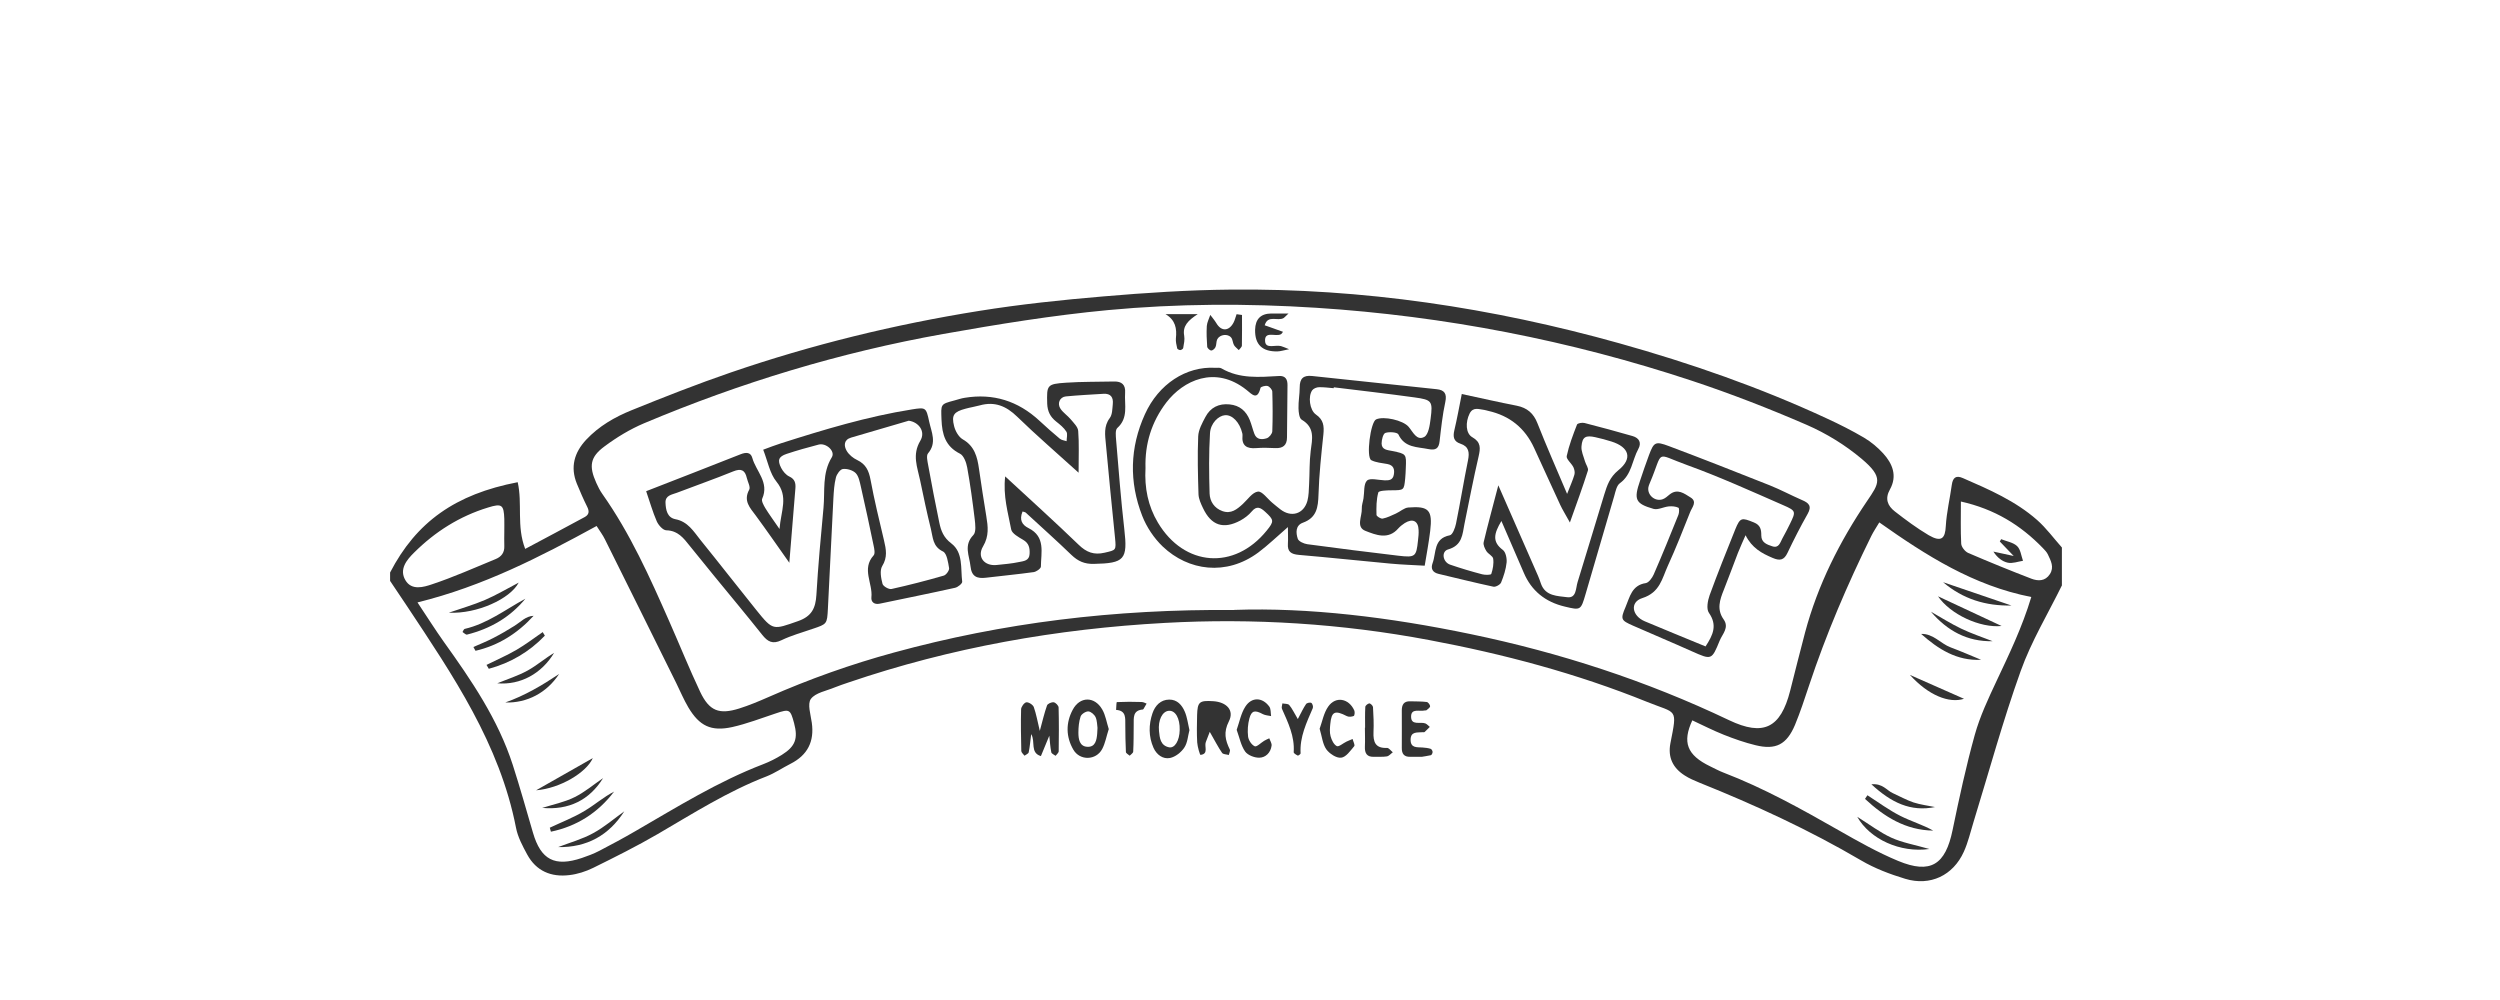 <?xml version="1.0" encoding="UTF-8"?><svg id="Calque_1" xmlns="http://www.w3.org/2000/svg" viewBox="0 0 250 100"><defs><style>.cls-1{fill:#333;}</style></defs><path class="cls-1" d="M206.2,58.52c-1.4,2.85-3.07,5.61-4.13,8.58-1.78,4.97-3.17,10.07-4.72,15.11-.31,1-.54,2.03-.97,2.97-1.07,2.37-3.36,3.46-5.86,2.7-1.52-.46-3.05-1.04-4.41-1.84-5.18-3.04-10.6-5.54-16.16-7.77-.51-.21-1.03-.43-1.49-.73-1.17-.75-1.69-1.8-1.42-3.21,.71-3.6,.65-2.93-2.33-4.14-7.05-2.85-14.36-4.79-21.82-6.19-8.73-1.64-17.53-2.2-26.39-1.71-10.81,.59-21.39,2.46-31.66,5.96-.46,.16-.93,.31-1.37,.49-.83,.35-1.92,.53-2.38,1.15-.37,.5-.02,1.57,.09,2.38,.27,1.89-.43,3.25-2.13,4.11-.81,.41-1.56,.93-2.4,1.26-3.86,1.49-7.32,3.69-10.87,5.76-2.1,1.22-4.28,2.31-6.47,3.39-.74,.36-1.57,.63-2.38,.72-1.81,.22-3.31-.4-4.21-2.06-.46-.85-.94-1.74-1.12-2.68-1.63-8.37-6.3-15.22-10.88-22.13-.57-.85-1.14-1.7-1.71-2.55,0-.28,0-.56,0-.84,2.62-5.05,6.52-7.83,12.76-9.03,.49,2.13-.13,4.41,.75,6.67,2.07-1.1,4.02-2.14,5.96-3.19,.45-.25,.46-.59,.23-1.04-.37-.74-.7-1.51-1.02-2.28-.68-1.67-.27-3.12,.93-4.41,1.27-1.35,2.84-2.26,4.52-2.94,3.28-1.33,6.58-2.63,9.93-3.78,8.1-2.78,16.4-4.81,24.85-6.16,4.11-.66,8.27-1.1,12.42-1.45,4.22-.36,8.46-.64,12.7-.68,13.22-.14,26.18,1.81,38.9,5.37,7.1,1.99,14.05,4.41,20.75,7.52,1.26,.58,2.51,1.21,3.7,1.91,.71,.42,1.37,.97,1.92,1.57,.95,1.04,1.44,2.26,.68,3.62-.52,.93-.23,1.63,.49,2.19,1.09,.85,2.21,1.68,3.39,2.38,1.28,.74,1.65,.32,1.71-.91,.08-1.38,.41-2.75,.6-4.12,.1-.72,.41-.99,1.11-.68,2.62,1.14,5.25,2.28,7.42,4.19,.92,.81,1.66,1.83,2.48,2.75v3.76Zm-82.76,2.47c7.43-.26,15.56,.74,23.62,2.42,8.95,1.86,17.59,4.67,25.85,8.61,3.44,1.64,5.15,.78,6.1-2.92,.5-1.95,.98-3.91,1.5-5.86,1.27-4.75,3.45-9.08,6.2-13.14,1.19-1.76,1.69-2.34-.56-4.23-1.63-1.37-3.52-2.53-5.47-3.38-3.76-1.63-7.59-3.12-11.48-4.41-12.2-4.04-24.7-6.47-37.55-7.3-6.97-.45-13.92-.42-20.85,.23-5.52,.52-11.03,1.42-16.49,2.39-10.3,1.84-20.27,4.87-29.91,8.93-1.39,.59-2.73,1.4-3.95,2.31-1.45,1.07-1.57,1.98-.82,3.65,.17,.38,.36,.76,.6,1.1,2.79,3.95,4.75,8.33,6.69,12.73,1.04,2.35,2,4.74,3.1,7.07,.91,1.91,1.89,2.29,3.9,1.66,.99-.31,1.96-.72,2.92-1.14,4.08-1.8,8.27-3.29,12.57-4.46,10.87-2.97,21.94-4.35,34.03-4.25Zm-81.68-.73c1,1.5,1.78,2.74,2.62,3.92,2.76,3.85,5.43,7.76,6.9,12.32,.72,2.24,1.36,4.52,2.02,6.78,.79,2.7,2.17,3.43,4.88,2.52,.59-.2,1.18-.42,1.74-.71,1.23-.64,2.46-1.3,3.66-2,4.15-2.4,8.23-4.94,12.74-6.67,.65-.25,1.28-.57,1.86-.93,1.36-.85,1.64-1.63,1.23-3.17-.38-1.41-.46-1.44-1.83-.98-1.45,.48-2.89,1.04-4.37,1.37-2.11,.46-3.27-.12-4.37-1.96-.46-.78-.81-1.61-1.21-2.43-2.38-4.8-4.75-9.6-7.14-14.39-.21-.43-.5-.81-.83-1.33-5.67,3.1-11.34,6.02-17.9,7.64Zm127.47,11.78c-1,2.16-.57,3.46,1.8,4.6,.44,.21,.87,.45,1.32,.62,4.04,1.55,7.8,3.65,11.54,5.78,1.93,1.1,3.88,2.2,5.92,3.05,3.25,1.35,4.74,.39,5.45-3.09,.66-3.19,1.35-6.39,2.22-9.52,.52-1.86,1.36-3.64,2.18-5.39,1.26-2.68,2.55-5.34,3.47-8.39-5.78-1.13-10.51-4.15-15.2-7.46-.31,.52-.58,.92-.79,1.34-2.4,4.86-4.53,9.84-6.24,14.99-.44,1.32-.87,2.64-1.4,3.92-.83,1.97-1.92,2.53-3.95,2.03-1.07-.26-2.13-.63-3.16-1.04-1.08-.43-2.12-.96-3.17-1.45ZM50.43,53.14h0c0-.42,.01-.83,0-1.25-.05-1.41-.24-1.57-1.62-1.14-2.85,.87-5.3,2.42-7.4,4.51-.73,.72-1.52,1.66-.87,2.76,.62,1.06,1.83,.69,2.66,.41,2.17-.72,4.26-1.66,6.38-2.53,.56-.23,.88-.65,.85-1.3-.02-.49,0-.97,0-1.46Zm145.66-2.99c0,1.49-.04,2.86,.03,4.22,.02,.33,.38,.78,.69,.92,2.09,.9,4.2,1.76,6.33,2.58,.66,.25,1.38,.27,1.85-.46,.45-.7,.09-1.34-.2-1.96-.11-.24-.32-.45-.51-.65-2.21-2.28-4.8-3.89-8.2-4.65Z"/><path class="cls-1" d="M104.94,73.55c-.3,.73-.57,1.39-.85,2.06-1.11-.34-.52-1.43-.97-2.2-.09,.68-.13,1.26-.25,1.82-.03,.14-.27,.23-.42,.34-.11-.15-.31-.31-.32-.46-.03-1.39-.06-2.78-.02-4.17,0-.26,.31-.67,.52-.71,.23-.03,.66,.24,.75,.48,.25,.71,.38,1.47,.6,2.38,.26-.96,.45-1.77,.72-2.54,.06-.18,.45-.35,.67-.32,.19,.02,.48,.33,.49,.51,.04,1.46,.03,2.92,.01,4.38,0,.16-.2,.31-.31,.46-.15-.11-.4-.21-.43-.35-.11-.54-.14-1.1-.2-1.67Z"/><path class="cls-1" d="M120.97,73.2c-.25,.64-.32,.82-.39,1.01-.17,.45,.31,1.18-.53,1.28-.06,0-.3-.81-.33-1.25-.05-.9-.03-1.81-.01-2.71,.04-1.35,.22-1.5,1.62-1.41,1.33,.09,2.12,.91,1.56,2.01-.56,1.1-.36,1.89,.09,2.82,.07,.14-.06,.36-.1,.55-.23-.07-.57-.06-.67-.21-.39-.56-.69-1.16-1.23-2.1Z"/><path class="cls-1" d="M110.87,72.93c-.22,.67-.34,1.38-.65,1.97-.61,1.15-2.24,1.19-2.89,.06-.74-1.28-.76-2.67-.06-3.98,.71-1.35,2.18-1.37,2.95-.04,.34,.58,.44,1.3,.66,1.98Zm-1.12-.14c-.04-.26-.03-.71-.19-1.07-.12-.26-.47-.57-.73-.58-.26-.01-.69,.27-.77,.51-.17,.51-.22,1.08-.22,1.62,0,.63,.11,1.38,.9,1.41,.8,.04,.93-.68,.98-1.33,.01-.14,.02-.28,.03-.57Z"/><path class="cls-1" d="M118.95,72.99c-.16,.6-.19,1.28-.52,1.77-.31,.47-.89,.93-1.43,1.04-.71,.14-1.34-.33-1.65-1.02-.5-1.13-.49-2.32-.1-3.46,.26-.75,.8-1.35,1.67-1.36,.8-.01,1.28,.55,1.56,1.21,.24,.56,.31,1.19,.46,1.83Zm-.98,.01c.03-1.17-.43-1.98-1.1-1.92-.64,.06-1.08,.93-.97,2.03,.07,.69,.14,1.44,1,1.62,.58,.12,1.05-.67,1.07-1.73Z"/><path class="cls-1" d="M123.67,72.98c.28-.8,.43-1.64,.86-2.31,.63-.99,1.71-.96,2.4-.01,.17,.24,.13,.63,.18,.95-.27-.06-.57-.07-.81-.19-.8-.43-1.14-.39-1.36,.42-.16,.58-.2,1.23-.13,1.83,.05,.36,.35,.82,.67,.96,.2,.08,.62-.36,.94-.55,.16-.1,.34-.17,.51-.25,.08,.24,.26,.5,.23,.73-.09,.7-.59,1.2-1.23,1.21-.48,.01-1.15-.25-1.41-.61-.42-.59-.56-1.37-.85-2.17Z"/><path class="cls-1" d="M142.23,75.68c-.65,0-.93,0-1.2,0-.62,.02-.86-.3-.85-.89,.01-1.25,0-2.5,0-3.75,0-.58,.21-.93,.84-.91,.55,.02,1.11,0,1.66,.07,.13,.02,.33,.28,.33,.42,0,.14-.22,.28-.36,.4-.04,.04-.14,.01-.2,.03-.49,.12-1.31-.24-1.34,.57-.03,.98,.91,.53,1.42,.72,.17,.07,.3,.23,.45,.35-.17,.17-.34,.35-.52,.51-.04,.04-.13,.02-.2,.02-.53,.05-1.2-.1-1.2,.76,0,.85,.65,.73,1.19,.77,.27,.02,.55,.05,.81,.13,.1,.03,.2,.21,.2,.32,0,.11-.09,.3-.17,.32-.4,.09-.81,.14-.85,.15Z"/><path class="cls-1" d="M131.97,72.86c.26-.71,.4-1.56,.85-2.2,.74-1.07,2.07-.83,2.61,.39,.07,.16,.03,.52-.06,.55-.2,.08-.5,.11-.69,.01-1.18-.61-1.53-.47-1.65,.78-.04,.41-.08,.85,.03,1.24,.1,.37,.32,.83,.62,.98,.2,.1,.63-.29,.97-.45,.2-.1,.41-.17,.61-.26,.06,.25,.26,.61,.16,.72-.38,.45-.82,1.1-1.31,1.15-.47,.06-1.17-.41-1.48-.84-.37-.53-.43-1.27-.67-2.07Z"/><path class="cls-1" d="M129.78,71.91c.36-.68,.56-1.12,.83-1.51,.08-.11,.4-.18,.52-.11,.12,.07,.21,.38,.15,.52-.62,1.45-1.32,2.88-1.22,4.53,0,.07-.23,.24-.28,.22-.16-.08-.42-.23-.41-.34,.11-1.59-.56-2.95-1.17-4.33-.07-.15,.02-.37,.04-.55,.23,.05,.56,.02,.68,.16,.3,.35,.49,.79,.87,1.42Z"/><path class="cls-1" d="M114.66,70.36c-.24,.38-.3,.58-.37,.59-1.03,.08-.91,.83-.92,1.52-.01,.9,0,1.79-.05,2.69,0,.14-.23,.28-.35,.41-.13-.12-.38-.24-.38-.37-.05-.89-.05-1.79-.06-2.69-.01-.69,.11-1.45-.92-1.52,.02-.27,.03-.78,.07-.78,.82-.04,1.65-.04,2.47-.01,.2,0,.39,.12,.51,.16Z"/><path class="cls-1" d="M136.51,72.78c0-.7-.02-1.39,.02-2.09,0-.13,.26-.34,.4-.35,.13,0,.36,.23,.37,.37,.05,.83,.09,1.67,.05,2.5-.04,.98,.18,1.64,1.36,1.58,.18,0,.38,.29,.57,.44-.2,.14-.38,.38-.6,.41-.41,.07-.83,.02-1.25,.04-.74,.04-.97-.35-.94-1.03,.03-.63,0-1.25,0-1.88,0,0,.02,0,.03,0Z"/><path class="cls-1" d="M128.8,52.7c-1.09,.94-1.98,1.81-2.97,2.55-3.21,2.38-7,1.83-9.55-.59-.88-.84-1.62-1.95-2.06-3.08-1.32-3.39-1.24-6.83,.27-10.15,1.37-3.04,4.14-4.82,7.04-4.65,.21,.01,.46-.04,.62,.06,1.82,1.06,3.79,.87,5.76,.76,.63-.04,.85,.34,.84,.92-.02,1.74-.04,3.48-.05,5.22,0,.8-.42,1.11-1.19,1.07-.63-.03-1.26-.05-1.88,0-.95,.08-1.48-.23-1.38-1.27,0-.07,0-.14-.02-.21-.26-1.1-1-1.87-1.73-1.81-.65,.05-1.44,.79-1.5,1.8-.12,2.01-.1,4.03-.04,6.04,.03,.78,.47,1.46,1.28,1.75,.87,.31,1.46-.18,2.04-.71,.49-.45,.96-1.17,1.51-1.24,.42-.06,.95,.71,1.43,1.11,.27,.22,.53,.45,.81,.66,1.09,.85,2.34,.48,2.71-.84,.14-.53,.14-1.1,.17-1.66,.06-1.11,.02-2.24,.16-3.34,.16-1.2,.44-2.33-.9-3.12-.25-.15-.31-.75-.32-1.14-.02-.69,.12-1.39,.12-2.08,0-.88,.34-1.25,1.25-1.15,4.15,.45,8.3,.88,12.45,1.32,.77,.08,1.04,.44,.86,1.28-.28,1.29-.42,2.61-.57,3.92-.08,.74-.4,.93-1.11,.79-1.13-.23-2.38-.12-3.01-1.47-.11-.22-.91-.28-1.3-.15-.23,.08-.38,.69-.38,1.06,.01,.64,.58,.65,1.07,.75,1.41,.29,1.41,.3,1.35,1.7-.01,.35-.03,.7-.06,1.04-.12,1.2-.12,1.18-1.37,1.19-.46,0-1.27,.03-1.32,.22-.2,.71-.2,1.49-.18,2.24,0,.14,.44,.41,.62,.37,.45-.09,.89-.31,1.31-.5,.43-.19,.83-.58,1.26-.61,2.04-.16,2.43,.26,2.18,2.34-.14,1.17-.36,2.32-.55,3.48-1.15-.07-2.3-.1-3.44-.21-3.05-.28-6.09-.61-9.14-.87-.78-.07-1.16-.31-1.1-1.13,.03-.48,0-.97,0-1.67Zm-14.25-5.88c-.11,1.97,.25,3.78,1.24,5.44,2.63,4.41,7.65,4.79,10.88,.8,.76-.93,.73-1.07-.14-1.87-.47-.43-.85-.65-1.36-.04-.3,.36-.71,.67-1.13,.9-1.7,.91-2.92,.5-3.74-1.24-.21-.44-.43-.91-.45-1.38-.06-1.93-.11-3.87-.03-5.8,.03-.66,.4-1.32,.72-1.93,.5-.95,1.34-1.37,2.42-1.26,1.01,.1,1.65,.66,2.02,1.57,.18,.45,.29,.93,.46,1.38,.23,.6,.77,.58,1.22,.44,.25-.07,.56-.45,.57-.7,.05-1.32,.04-2.64,0-3.96,0-.2-.27-.51-.47-.57-.21-.06-.68,.07-.71,.19-.31,1.26-.82,.68-1.39,.21-3.16-2.52-6.35-.93-8.02,1.24-1.5,1.96-2.16,4.17-2.09,6.56Zm18.83-8.09s0,.06-.01,.09c-.49-.04-.97-.11-1.46-.1-.24,0-.56,.13-.69,.31-.42,.59-.27,1.97,.37,2.42,.77,.53,.83,1.15,.75,1.98-.21,2-.43,4.02-.49,6.03-.04,1.28-.18,2.31-1.56,2.81-.75,.27-.71,1.02-.51,1.61,.09,.26,.6,.49,.95,.54,3.03,.41,6.06,.79,9.1,1.15,1.71,.2,1.8,.1,1.97-1.52,.04-.35,.08-.7,.06-1.04-.03-.92-.59-1.2-1.39-.7-.23,.15-.46,.33-.64,.53-1.01,1.17-2.25,.65-3.28,.25-.99-.38-.33-1.46-.37-2.23-.02-.34,.12-.68,.17-1.03,.1-.61,0-1.43,.35-1.77,.3-.29,1.13-.05,1.73-.03,.44,.02,.85,0,.95-.55,.1-.54-.01-.96-.65-1.08-.54-.1-1.13-.14-1.6-.38-.54-.29-.08-3.82,.48-4.08,.75-.35,2.69,.08,3.25,.74,.44,.51,.81,1.43,1.57,1.01,.42-.24,.55-1.17,.63-1.81,.23-1.77,.14-1.9-1.61-2.14-2.68-.37-5.38-.68-8.07-1.01Z"/><path class="cls-1" d="M64.64,49.11c3.2-1.25,6.31-2.45,9.41-3.68,.55-.22,1.02-.22,1.18,.36,.37,1.34,1.72,2.44,.99,4.08-.1,.22,.14,.65,.31,.94,.36,.59,.77,1.14,1.42,2.09,.15-1.86,.92-3.23-.3-4.73-.67-.82-.87-2.02-1.33-3.2,.65-.24,1.21-.46,1.78-.64,4.3-1.37,8.63-2.68,13.1-3.39,1.39-.22,1.41-.2,1.72,1.23,.23,1.06,.78,2.11-.12,3.17-.19,.23-.05,.8,.02,1.19,.35,1.91,.71,3.82,1.11,5.73,.17,.81,.42,1.49,1.2,2.08,1.21,.92,.92,2.5,1.09,3.83,.02,.18-.43,.55-.72,.61-2.51,.56-5.03,1.06-7.54,1.59-.54,.11-.87-.18-.82-.64,.15-1.39-1-2.84,.22-4.19,.17-.18,.07-.67,0-.99-.41-1.97-.83-3.94-1.28-5.91-.11-.47-.21-1.02-.51-1.33-.29-.29-.86-.46-1.28-.41-.27,.03-.62,.52-.7,.86-.17,.67-.21,1.37-.25,2.07-.19,3.68-.36,7.36-.55,11.04-.08,1.54-.09,1.53-1.51,2.01-1.05,.36-2.13,.66-3.13,1.14-.89,.43-1.38,.15-1.93-.54-1.56-1.96-3.16-3.88-4.75-5.82-.84-1.02-1.67-2.05-2.5-3.08-.61-.77-1.18-1.52-2.33-1.55-.34,0-.79-.51-.96-.89-.41-.94-.69-1.94-1.06-3.01Zm14.31,7.19c-1.3-1.84-2.31-3.3-3.37-4.74-.58-.78-1.27-1.47-.66-2.59,.15-.27-.15-.78-.24-1.18-.18-.79-.57-.97-1.36-.65-1.86,.76-3.76,1.42-5.64,2.14-.5,.19-1.16,.25-1.13,1,.03,.71,.17,1.48,.99,1.64,1.25,.24,1.82,1.22,2.5,2.07,1.88,2.32,3.71,4.68,5.58,7,1.69,2.1,1.67,2,4.19,1.12,1.37-.48,1.75-1.3,1.83-2.62,.17-2.91,.44-5.81,.71-8.71,.16-1.69-.16-3.44,.83-5.05,.38-.61-.57-1.47-1.32-1.27-1.07,.28-2.15,.58-3.2,.93-.8,.27-.94,.63-.54,1.41,.18,.34,.48,.7,.81,.85,.56,.26,.65,.67,.61,1.18-.18,2.32-.38,4.64-.61,7.46Zm11.93-14.23c-1.92,.56-3.85,1.12-5.77,1.69-.75,.22-.73,.83-.44,1.33,.23,.39,.65,.73,1.06,.92,.85,.41,1.15,1.05,1.32,1.95,.38,2.04,.87,4.06,1.35,6.08,.21,.89,.37,1.68-.18,2.57-.26,.43-.12,1.2,.03,1.77,.06,.25,.64,.58,.9,.52,1.76-.39,3.5-.84,5.23-1.34,.24-.07,.56-.52,.53-.74-.1-.59-.22-1.48-.61-1.67-1.05-.5-1-1.42-1.21-2.25-.4-1.61-.74-3.24-1.08-4.87-.27-1.31-.82-2.54,.02-3.95,.56-.94-.17-1.88-1.16-2.01Z"/><path class="cls-1" d="M102.25,51.16c-.34,.84-.04,1.33,.6,1.65,1.73,.86,1.25,2.45,1.24,3.85,0,.19-.45,.51-.72,.55-1.58,.22-3.18,.37-4.76,.56-.89,.11-1.45-.09-1.56-1.14-.11-1.07-.71-2.1,.29-3.13,.29-.3,.19-1.06,.13-1.6-.21-1.72-.44-3.45-.75-5.15-.09-.5-.34-1.19-.72-1.38-1.46-.73-1.79-1.92-1.85-3.41-.05-1.54-.14-1.54,1.31-1.92,.34-.09,.67-.21,1.01-.26q4.25-.7,7.48,2.3c.66,.61,1.34,1.22,2.03,1.79,.18,.15,.45,.17,.68,.25,0-.32,.12-.72-.02-.95-.25-.4-.65-.72-1.03-1.02-.58-.46-.86-1.01-.89-1.78-.05-1.86-.04-1.97,1.88-2.1,1.59-.11,3.2-.08,4.8-.12,.78-.02,1.17,.33,1.11,1.13-.08,1.21,.35,2.51-.78,3.52-.22,.2-.15,.79-.12,1.19,.25,2.98,.48,5.96,.82,8.93,.35,3.03,.03,3.41-3.06,3.47-.92,.02-1.57-.27-2.22-.89-1.5-1.45-3.06-2.84-4.59-4.25-.05-.04-.13-.05-.31-.1Zm-1.71-3.5c2.55,2.36,4.98,4.55,7.32,6.81,.78,.76,1.53,1.05,2.6,.8,1.15-.27,1.17-.21,1.04-1.52-.31-3.11-.63-6.22-.91-9.34-.08-.88-.24-1.78,.39-2.61,.26-.35,.25-.91,.3-1.39,.07-.67-.2-1.08-.94-1.03-1.25,.08-2.5,.14-3.75,.26-.62,.06-.9,.72-.53,1.25,.27,.39,.7,.67,1.01,1.04,.3,.36,.72,.76,.75,1.16,.1,1.26,.04,2.54,.04,4.18-2.25-2.04-4.25-3.76-6.14-5.6-1.1-1.07-2.25-1.55-3.75-1.13-.47,.13-.95,.2-1.42,.33-1.16,.31-1.42,.63-1.14,1.74,.12,.49,.45,1.08,.86,1.32,1.19,.68,1.46,1.76,1.63,2.96,.22,1.58,.48,3.16,.73,4.73,.17,1.03,.29,1.98-.32,3.01-.64,1.06,.12,1.99,1.34,1.87,.76-.08,1.53-.14,2.27-.3,.44-.09,1.01-.12,1.04-.81,.03-.59-.06-1.07-.65-1.41-.46-.27-1.11-.63-1.19-1.03-.31-1.67-.83-3.34-.6-5.32Z"/><path class="cls-1" d="M146.17,39.4c1.98,.42,3.73,.83,5.5,1.17,1.05,.21,1.69,.76,2.08,1.77,.89,2.26,1.87,4.48,2.96,7.05,.32-.83,.57-1.36,.73-1.92,.07-.22,0-.53-.1-.75-.2-.4-.73-.81-.67-1.11,.23-1.08,.63-2.12,1.03-3.15,.05-.14,.52-.22,.75-.16,1.61,.41,3.22,.85,4.82,1.31,.64,.19,.91,.66,.56,1.29-.62,1.13-.65,2.56-1.84,3.42-.33,.24-.44,.83-.57,1.29-.96,3.26-1.9,6.53-2.86,9.79-.48,1.64-.49,1.64-2.08,1.26q-2.96-.7-4.1-3.38c-.7-1.64-1.42-3.28-2.24-5.18-.75,1.26-.95,2.08,.15,2.9,.28,.21,.41,.84,.37,1.25-.07,.68-.29,1.36-.55,2-.09,.22-.55,.47-.77,.42-1.83-.39-3.65-.85-5.48-1.28-.6-.14-.81-.52-.6-1.08,.38-1.03,.07-2.46,1.72-2.78,.28-.05,.53-.73,.62-1.16,.43-2.11,.77-4.23,1.2-6.34,.16-.79,.09-1.38-.76-1.66-.67-.22-.76-.68-.61-1.32,.27-1.14,.48-2.3,.75-3.66Zm3.67,9.15c1.46,3.34,2.72,6.19,3.97,9.05,.11,.25,.2,.52,.29,.78,.45,1.25,1.66,1.21,2.61,1.34,.95,.13,.86-.92,1.05-1.51,.91-2.92,1.77-5.85,2.67-8.77,.28-.9,.54-1.71,1.41-2.42,1.45-1.17,1.08-2.31-.7-2.87-.53-.17-1.07-.31-1.61-.43-.95-.21-1.3-.04-1.38,.9-.05,.49,.21,1.02,.35,1.52,.09,.32,.37,.67,.29,.92-.51,1.62-1.1,3.22-1.8,5.19-.46-.84-.75-1.29-.97-1.77-.88-1.89-1.73-3.79-2.61-5.69q-1.37-2.98-4.58-3.7c-.14-.03-.27-.08-.41-.1-.53-.06-1.11-.33-1.46,.37-.43,.87-.39,1.99,.27,2.36,.88,.5,.82,1.1,.63,1.93-.52,2.23-.95,4.48-1.41,6.73-.21,1.06-.21,2.15-1.63,2.56-.72,.2-.55,1.28,.21,1.53,1.05,.36,2.12,.68,3.19,.96,.3,.08,.88,.07,.91-.04,.16-.48,.26-1.02,.19-1.52-.04-.28-.5-.47-.68-.76-.16-.26-.34-.63-.27-.9,.41-1.74,.89-3.47,1.46-5.67Z"/><path class="cls-1" d="M174.57,53.49c-.26,.6-.54,1.2-.78,1.81-.48,1.23-.92,2.47-1.41,3.69-.4,.99-.73,1.95-.01,2.96,.57,.81-.13,1.45-.4,2.11-.8,1.97-.82,1.94-2.76,1.08-1.96-.88-3.95-1.71-5.92-2.58-1.2-.53-1.26-.63-.73-1.87,.42-.98,.61-2.17,2.02-2.38,.3-.05,.64-.52,.79-.86,.86-1.97,1.67-3.97,2.47-5.96,.09-.22,.1-.68,0-.72-.28-.13-.64-.16-.96-.13-.52,.05-1.08,.37-1.52,.25-1.84-.53-2-.94-1.35-2.83,.29-.85,.57-1.71,.89-2.55,.49-1.3,.63-1.41,1.99-.9,3.38,1.27,6.73,2.59,10.08,3.92,1.1,.44,2.14,1,3.22,1.47,.69,.29,1.03,.6,.57,1.4-.72,1.27-1.38,2.57-2.01,3.89-.35,.74-.77,.81-1.49,.5-1.08-.46-2.06-.98-2.71-2.28Zm-4.02,11.16c.77-1.17,1.2-2.14,.34-3.37-.27-.39-.12-1.21,.07-1.75,.81-2.22,1.69-4.41,2.57-6.6,.49-1.2,.64-1.18,1.85-.69,.68,.27,.75,.73,.75,1.31,0,.72,.59,.91,1.1,1.08,.66,.22,.79-.38,1.01-.79,.27-.49,.53-.98,.77-1.48,.58-1.2,.61-1.28-.68-1.84-3.18-1.39-6.35-2.83-9.61-4.01-3.34-1.2-2.3-1.57-3.75,1.82-.05,.13-.11,.26-.13,.39-.14,.78,.67,1.48,1.44,1.2,.25-.09,.47-.3,.68-.47,.8-.64,1.47-.09,2.09,.29,.71,.43,.15,.99-.03,1.46-.72,1.81-1.43,3.62-2.24,5.39-.57,1.25-.78,2.66-2.55,3.22-1.27,.4-1.04,1.78,.25,2.32,1.98,.83,3.97,1.65,6.07,2.51Z"/><path class="cls-1" d="M124.2,31.51c0,1.01,.01,2.03-.01,3.04,0,.16-.2,.31-.31,.46-.16-.17-.37-.31-.48-.5-.13-.23-.12-.55-.28-.75-.34-.42-1.13-.32-1.39,.16-.12,.23-.07,.55-.18,.79-.07,.16-.29,.35-.43,.34-.15-.01-.39-.24-.4-.38-.05-.69-.08-1.38-.04-2.07,.03-.38,.23-.74,.35-1.11,.21,.28,.44,.55,.62,.85,.48,.8,1.22,.8,1.69-.05,.15-.27,.21-.58,.32-.87,.19,.03,.37,.05,.56,.08Z"/><path class="cls-1" d="M128.86,31.34c-.39,.37-.44,.43-.49,.46-.59,.36-1.59-.36-1.9,.73,.61,.22,1.21,.43,1.83,.65-.07,.09-.13,.21-.22,.25-.53,.27-1.66-.38-1.57,.71,.06,.78,1.04,.32,1.59,.47,.19,.05,.37,.14,.81,.31-.55,.11-.85,.21-1.15,.22q-2.3,.06-2.25-2.17,.04-1.6,1.61-1.62c.47,0,.93,0,1.75,0Z"/><path class="cls-1" d="M116.57,31.41h3.21c-.97,.63-1.54,1.19-1.36,2.17,.07,.39-.03,.81-.1,1.22-.01,.09-.19,.2-.29,.21-.1,0-.29-.09-.31-.17-.07-.33-.16-.68-.13-1,.11-.99-.05-1.84-1.03-2.42Z"/><path class="cls-1" d="M62.43,81.13c-1.54,2.41-3.75,3.63-6.62,3.58,1.17-.45,2.41-.79,3.5-1.39,1.11-.6,2.09-1.45,3.12-2.19Z"/><path class="cls-1" d="M52.53,59.88c-1.53,1.86-3.52,3-5.83,3.58-.12,.03-.3-.17-.45-.26,.07-.11,.13-.29,.22-.31,2.25-.52,4.05-1.92,6.05-3.01Z"/><path class="cls-1" d="M44.91,61.26c1.2-.42,2.44-.77,3.6-1.27,1.12-.48,2.17-1.11,3.36-1.73-.86,1.64-4.18,3.14-6.96,3.01Z"/><path class="cls-1" d="M54.98,82.77c1.16-.55,2.37-1.01,3.46-1.67,1.02-.6,1.91-1.4,2.97-1.94-1.63,2.14-3.74,3.47-6.32,4.01-.04-.13-.07-.27-.11-.4Z"/><path class="cls-1" d="M54.49,63.56c-1.56,1.63-3.44,2.73-5.61,3.32-.08-.13-.15-.26-.23-.39,1-.5,2.03-.94,2.99-1.5,.91-.53,1.76-1.18,2.63-1.78,.07,.12,.14,.24,.22,.36Z"/><path class="cls-1" d="M60.31,77.81c-1.37,2.21-3.44,3.22-6.09,2.98,1.08-.34,2.21-.57,3.21-1.06,1.03-.5,1.92-1.27,2.88-1.92Z"/><path class="cls-1" d="M55.91,67.4c-1.23,1.88-3.2,2.92-5.39,2.85,1.94-.68,3.68-1.71,5.39-2.85Z"/><path class="cls-1" d="M53.37,61.57c-1.61,1.77-3.53,2.98-5.82,3.51-.07-.13-.14-.26-.21-.38,.66-.29,1.33-.56,1.97-.89,.74-.38,1.46-.8,2.16-1.24,.61-.38,1.1-.96,1.9-.99Z"/><path class="cls-1" d="M49.73,68.33c1.02-.42,2.08-.75,3.04-1.28,.92-.51,1.73-1.22,2.64-1.76-1.25,2.07-3.36,3.24-5.68,3.04Z"/><path class="cls-1" d="M53.61,79.03c2.11-1.2,3.89-2.21,5.67-3.22-.63,1.44-3.27,3.03-5.67,3.22Z"/><path class="cls-1" d="M186.75,79.53c1.09,.7,2.14,1.48,3.29,2.06,1.06,.54,2.23,.88,3.28,1.47-2.77-.04-4.9-1.39-6.82-3.17,.08-.12,.16-.24,.24-.36Z"/><path class="cls-1" d="M185.74,81.69c1.23,.77,2.26,1.56,3.4,2.08,1.08,.49,2.29,.7,3.8,1.13-2.93,.41-5.95-.99-7.21-3.21Z"/><path class="cls-1" d="M198.1,65.98c-2.42,.12-4.28-1.07-5.99-2.59,1.22-.04,1.94,.97,2.96,1.35,1.02,.38,2.02,.82,3.02,1.23Z"/><path class="cls-1" d="M193.8,59.63c2.13,1,4.26,1.99,6.36,2.97-2.14,.22-5.12-1.16-6.36-2.97Z"/><path class="cls-1" d="M201.14,60.55c-2.56,.06-4.86-.65-6.83-2.33,2.28,.78,4.56,1.55,6.83,2.33Z"/><path class="cls-1" d="M190.99,67.49c1.82,.8,3.64,1.61,5.41,2.39-1.49,.48-3.57-.35-5.41-2.39Z"/><path class="cls-1" d="M199.26,64.12c-2.54,.06-4.54-1.05-6.17-2.95,1,.57,1.98,1.19,3.02,1.69,1.02,.49,2.1,.85,3.15,1.26Z"/><path class="cls-1" d="M193.53,80.7c-2.46,.51-4.41-.44-6.39-2.27,1.13-.11,1.53,.61,2.13,.88,.69,.31,1.36,.69,2.07,.93,.7,.23,1.46,.32,2.19,.47Z"/><path class="cls-1" d="M200.12,53.92c.54,.22,1.2,.32,1.59,.69,.35,.33,.41,.97,.59,1.47-.51,.08-1.05,.29-1.52,.19-.55-.12-1.05-.5-1.44-1.11,.56,.12,1.12,.24,2.03,.44-.62-.65-1-1.05-1.39-1.45,.05-.08,.09-.16,.14-.24Z"/></svg>